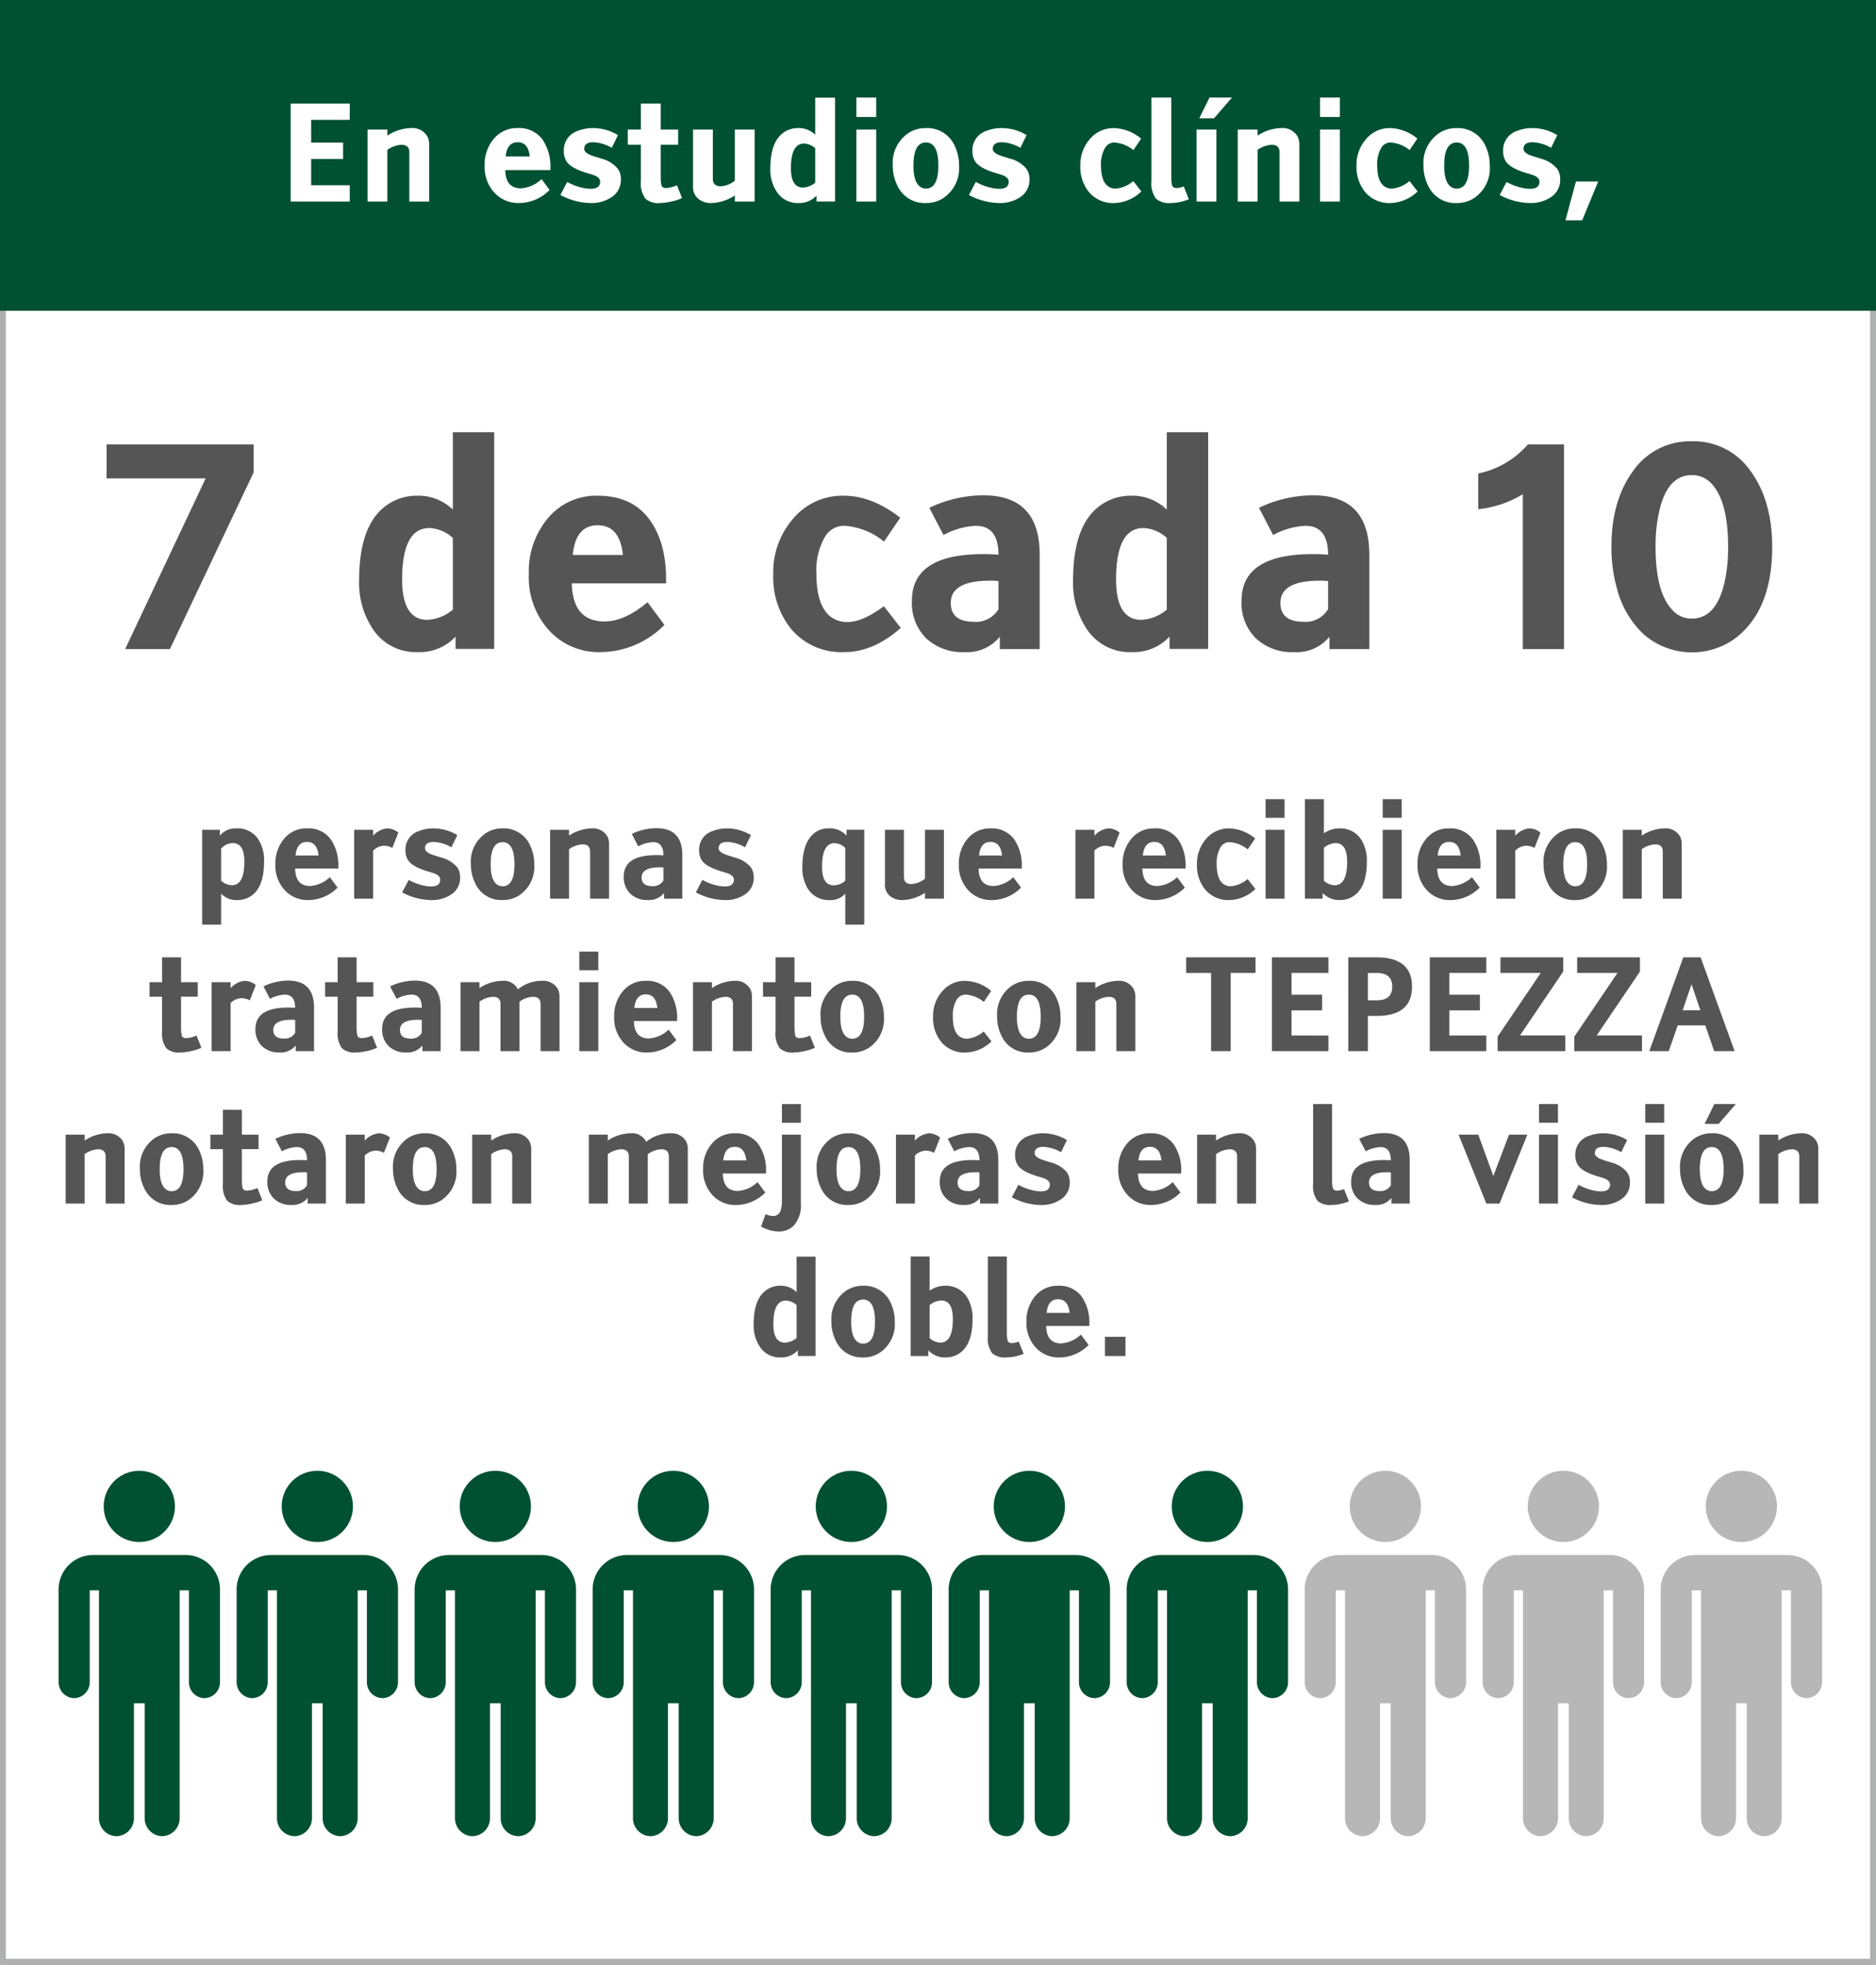 <svg xmlns="http://www.w3.org/2000/svg" width="320" height="335.043" viewBox="0 0 320 335.043">
  <rect x="0" y="0" width="320" height="335.043" fill="#808080" stroke="none"/>
  <g id="Group_1821" data-name="Group 1821" transform="translate(0 -5717)">
    <g id="Path_490" data-name="Path 490" transform="translate(0 5717.22)" fill="#fff">
      <path d="M 319.5 334.323 L 0.5 334.323 L 0.5 0.5 L 319.5 0.5 L 319.5 334.323 Z" stroke="none"/>
      <path d="M 1 1 L 1 333.823 L 319 333.823 L 319 1 L 1 1 M 0 0 L 320 0 L 320 334.823 L 0 334.823 L 0 0 Z" stroke="none" fill="#afb0b0"/>
    </g>
    <rect id="Rectangle_217" data-name="Rectangle 217" width="320" height="53" transform="translate(0 5717)" fill="#005133"/>
    <g id="Group_1145" data-name="Group 1145" transform="translate(10 5967.816)">
      <g id="noun_people_1255095" transform="translate(0)">
        <g id="Group_1127" data-name="Group 1127" transform="translate(0 0)">
          <path id="Path_488" data-name="Path 488" d="M25.648,25.3H10.723A5.878,5.878,0,0,0,5,31.323H5v15.6a2.725,2.725,0,0,0,2.653,2.791h0a2.725,2.725,0,0,0,2.653-2.791v-15.6H11.88V70.112a3.066,3.066,0,0,0,2.985,3.141h0a3.066,3.066,0,0,0,2.985-3.141V50.591h1.827V70.112a3.066,3.066,0,0,0,2.985,3.141h0a3.066,3.066,0,0,0,2.985-3.141V31.323h1.574v15.6a2.725,2.725,0,0,0,2.653,2.791h0a2.725,2.725,0,0,0,2.653-2.791v-15.6h0A5.877,5.877,0,0,0,26.805,25.3H25.648Z" transform="translate(-5 -10.93)" fill="#005133"/>
          <circle id="Ellipse_210" data-name="Ellipse 210" cx="6.078" cy="6.078" r="6.078" transform="translate(7.686)" fill="#005133"/>
        </g>
      </g>
      <g id="noun_people_1255095-2" data-name="noun_people_1255095" transform="translate(30.364)">
        <g id="Group_1127-2" data-name="Group 1127" transform="translate(0 0)">
          <path id="Path_488-2" data-name="Path 488" d="M25.648,25.3H10.723A5.878,5.878,0,0,0,5,31.323H5v15.6a2.725,2.725,0,0,0,2.653,2.791h0a2.725,2.725,0,0,0,2.653-2.791v-15.6H11.88V70.112a3.066,3.066,0,0,0,2.985,3.141h0a3.066,3.066,0,0,0,2.985-3.141V50.591h1.827V70.112a3.066,3.066,0,0,0,2.985,3.141h0a3.066,3.066,0,0,0,2.985-3.141V31.323h1.574v15.6a2.725,2.725,0,0,0,2.653,2.791h0a2.725,2.725,0,0,0,2.653-2.791v-15.6h0A5.877,5.877,0,0,0,26.805,25.3H25.648Z" transform="translate(-5 -10.93)" fill="#005133"/>
          <circle id="Ellipse_210-2" data-name="Ellipse 210" cx="6.078" cy="6.078" r="6.078" transform="translate(7.686)" fill="#005133"/>
        </g>
      </g>
      <g id="noun_people_1255095-3" data-name="noun_people_1255095" transform="translate(60.728)">
        <g id="Group_1127-3" data-name="Group 1127" transform="translate(0 0)">
          <path id="Path_488-3" data-name="Path 488" d="M25.648,25.3H10.723A5.878,5.878,0,0,0,5,31.323H5v15.6a2.725,2.725,0,0,0,2.653,2.791h0a2.725,2.725,0,0,0,2.653-2.791v-15.6H11.88V70.112a3.066,3.066,0,0,0,2.985,3.141h0a3.066,3.066,0,0,0,2.985-3.141V50.591h1.827V70.112a3.066,3.066,0,0,0,2.985,3.141h0a3.066,3.066,0,0,0,2.985-3.141V31.323h1.574v15.6a2.725,2.725,0,0,0,2.653,2.791h0a2.725,2.725,0,0,0,2.653-2.791v-15.6h0A5.877,5.877,0,0,0,26.805,25.3H25.648Z" transform="translate(-5 -10.93)" fill="#005133"/>
          <circle id="Ellipse_210-3" data-name="Ellipse 210" cx="6.078" cy="6.078" r="6.078" transform="translate(7.686)" fill="#005133"/>
        </g>
      </g>
      <g id="noun_people_1255095-4" data-name="noun_people_1255095" transform="translate(91.091)">
        <g id="Group_1127-4" data-name="Group 1127" transform="translate(0 0)">
          <path id="Path_488-4" data-name="Path 488" d="M25.648,25.3H10.723A5.878,5.878,0,0,0,5,31.323H5v15.6a2.725,2.725,0,0,0,2.653,2.791h0a2.725,2.725,0,0,0,2.653-2.791v-15.6H11.88V70.112a3.066,3.066,0,0,0,2.985,3.141h0a3.066,3.066,0,0,0,2.985-3.141V50.591h1.827V70.112a3.066,3.066,0,0,0,2.985,3.141h0a3.066,3.066,0,0,0,2.985-3.141V31.323h1.574v15.6a2.725,2.725,0,0,0,2.653,2.791h0a2.725,2.725,0,0,0,2.653-2.791v-15.6h0A5.877,5.877,0,0,0,26.805,25.3H25.648Z" transform="translate(-5 -10.93)" fill="#005133"/>
          <circle id="Ellipse_210-4" data-name="Ellipse 210" cx="6.078" cy="6.078" r="6.078" transform="translate(7.686)" fill="#005133"/>
        </g>
      </g>
      <g id="noun_people_1255095-5" data-name="noun_people_1255095" transform="translate(121.455)">
        <g id="Group_1127-5" data-name="Group 1127" transform="translate(0 0)">
          <path id="Path_488-5" data-name="Path 488" d="M25.648,25.3H10.723A5.878,5.878,0,0,0,5,31.323H5v15.6a2.725,2.725,0,0,0,2.653,2.791h0a2.725,2.725,0,0,0,2.653-2.791v-15.6H11.88V70.112a3.066,3.066,0,0,0,2.985,3.141h0a3.066,3.066,0,0,0,2.985-3.141V50.591h1.827V70.112a3.066,3.066,0,0,0,2.985,3.141h0a3.066,3.066,0,0,0,2.985-3.141V31.323h1.574v15.6a2.725,2.725,0,0,0,2.653,2.791h0a2.725,2.725,0,0,0,2.653-2.791v-15.6h0A5.877,5.877,0,0,0,26.805,25.3H25.648Z" transform="translate(-5 -10.93)" fill="#005133"/>
          <circle id="Ellipse_210-5" data-name="Ellipse 210" cx="6.078" cy="6.078" r="6.078" transform="translate(7.686)" fill="#005133"/>
        </g>
      </g>
      <g id="noun_people_1255095-6" data-name="noun_people_1255095" transform="translate(151.819)">
        <g id="Group_1127-6" data-name="Group 1127" transform="translate(0 0)">
          <path id="Path_488-6" data-name="Path 488" d="M25.648,25.3H10.723A5.878,5.878,0,0,0,5,31.323H5v15.6a2.725,2.725,0,0,0,2.653,2.791h0a2.725,2.725,0,0,0,2.653-2.791v-15.6H11.88V70.112a3.066,3.066,0,0,0,2.985,3.141h0a3.066,3.066,0,0,0,2.985-3.141V50.591h1.827V70.112a3.066,3.066,0,0,0,2.985,3.141h0a3.066,3.066,0,0,0,2.985-3.141V31.323h1.574v15.6a2.725,2.725,0,0,0,2.653,2.791h0a2.725,2.725,0,0,0,2.653-2.791v-15.6h0A5.877,5.877,0,0,0,26.805,25.3H25.648Z" transform="translate(-5 -10.93)" fill="#005133"/>
          <circle id="Ellipse_210-6" data-name="Ellipse 210" cx="6.078" cy="6.078" r="6.078" transform="translate(7.686)" fill="#005133"/>
        </g>
      </g>
      <g id="noun_people_1255095-7" data-name="noun_people_1255095" transform="translate(182.183)">
        <g id="Group_1127-7" data-name="Group 1127" transform="translate(0 0)">
          <path id="Path_488-7" data-name="Path 488" d="M25.648,25.3H10.723A5.878,5.878,0,0,0,5,31.323H5v15.6a2.725,2.725,0,0,0,2.653,2.791h0a2.725,2.725,0,0,0,2.653-2.791v-15.6H11.88V70.112a3.066,3.066,0,0,0,2.985,3.141h0a3.066,3.066,0,0,0,2.985-3.141V50.591h1.827V70.112a3.066,3.066,0,0,0,2.985,3.141h0a3.066,3.066,0,0,0,2.985-3.141V31.323h1.574v15.6a2.725,2.725,0,0,0,2.653,2.791h0a2.725,2.725,0,0,0,2.653-2.791v-15.6h0A5.877,5.877,0,0,0,26.805,25.3H25.648Z" transform="translate(-5 -10.93)" fill="#005133"/>
          <circle id="Ellipse_210-7" data-name="Ellipse 210" cx="6.078" cy="6.078" r="6.078" transform="translate(7.686)" fill="#005133"/>
        </g>
      </g>
      <g id="noun_people_1255095-8" data-name="noun_people_1255095" transform="translate(212.547)">
        <g id="Group_1127-8" data-name="Group 1127" transform="translate(0 0)">
          <path id="Path_488-8" data-name="Path 488" d="M25.648,25.3H10.723A5.878,5.878,0,0,0,5,31.323H5v15.6a2.725,2.725,0,0,0,2.653,2.791h0a2.725,2.725,0,0,0,2.653-2.791v-15.6H11.88V70.112a3.066,3.066,0,0,0,2.985,3.141h0a3.066,3.066,0,0,0,2.985-3.141V50.591h1.827V70.112a3.066,3.066,0,0,0,2.985,3.141h0a3.066,3.066,0,0,0,2.985-3.141V31.323h1.574v15.6a2.725,2.725,0,0,0,2.653,2.791h0a2.725,2.725,0,0,0,2.653-2.791v-15.6h0A5.877,5.877,0,0,0,26.805,25.3H25.648Z" transform="translate(-5 -10.93)" fill="rgba(51,51,51,0.35)"/>
          <circle id="Ellipse_210-8" data-name="Ellipse 210" cx="6.078" cy="6.078" r="6.078" transform="translate(7.686)" fill="rgba(51,51,51,0.35)"/>
        </g>
      </g>
      <g id="noun_people_1255095-9" data-name="noun_people_1255095" transform="translate(242.911)">
        <g id="Group_1127-9" data-name="Group 1127" transform="translate(0 0)">
          <path id="Path_488-9" data-name="Path 488" d="M25.648,25.3H10.723A5.878,5.878,0,0,0,5,31.323H5v15.6a2.725,2.725,0,0,0,2.653,2.791h0a2.725,2.725,0,0,0,2.653-2.791v-15.6H11.88V70.112a3.066,3.066,0,0,0,2.985,3.141h0a3.066,3.066,0,0,0,2.985-3.141V50.591h1.827V70.112a3.066,3.066,0,0,0,2.985,3.141h0a3.066,3.066,0,0,0,2.985-3.141V31.323h1.574v15.6a2.725,2.725,0,0,0,2.653,2.791h0a2.725,2.725,0,0,0,2.653-2.791v-15.6h0A5.877,5.877,0,0,0,26.805,25.3H25.648Z" transform="translate(-5 -10.93)" fill="rgba(51,51,51,0.35)"/>
          <circle id="Ellipse_210-9" data-name="Ellipse 210" cx="6.078" cy="6.078" r="6.078" transform="translate(7.686)" fill="rgba(51,51,51,0.35)"/>
        </g>
      </g>
      <g id="noun_people_1255095-10" data-name="noun_people_1255095" transform="translate(273.274)">
        <g id="Group_1127-10" data-name="Group 1127" transform="translate(0 0)">
          <path id="Path_488-10" data-name="Path 488" d="M25.648,25.3H10.723A5.878,5.878,0,0,0,5,31.323H5v15.6a2.725,2.725,0,0,0,2.653,2.791h0a2.725,2.725,0,0,0,2.653-2.791v-15.6H11.88V70.112a3.066,3.066,0,0,0,2.985,3.141h0a3.066,3.066,0,0,0,2.985-3.141V50.591h1.827V70.112a3.066,3.066,0,0,0,2.985,3.141h0a3.066,3.066,0,0,0,2.985-3.141V31.323h1.574v15.6a2.725,2.725,0,0,0,2.653,2.791h0a2.725,2.725,0,0,0,2.653-2.791v-15.6h0A5.877,5.877,0,0,0,26.805,25.3H25.648Z" transform="translate(-5 -10.93)" fill="rgba(51,51,51,0.35)"/>
          <circle id="Ellipse_210-10" data-name="Ellipse 210" cx="6.078" cy="6.078" r="6.078" transform="translate(7.686)" fill="rgba(51,51,51,0.35)"/>
        </g>
      </g>
    </g>
    <path id="Path_6922" data-name="Path 6922" d="M49.909,15.215V18H39.835V1.278H49.909V4.063H43.328V7.949h5.447v2.785H43.328v4.481ZM63.453,8.229V18h-3.38V9.6q0-1.28-1.348-1.28a4.514,4.514,0,0,0-2.4.865V18h-3.38V5.714h3.38V6.758a7.584,7.584,0,0,1,4.021-1.292,2.952,2.952,0,0,1,2.74,1.325A2.74,2.74,0,0,1,63.453,8.229Zm13.061,2.078h4.1q-.258-2.426-2.055-2.426Q76.739,7.881,76.514,10.307Zm6.109,3.863L84,16.023a7.4,7.4,0,0,1-5.222,2.224,5.512,5.512,0,0,1-4.122-1.685,6.444,6.444,0,0,1-1.741-4.717,6.751,6.751,0,0,1,1.539-4.515,5.107,5.107,0,0,1,4.1-1.864,4.9,4.9,0,0,1,4.256,1.988,8.137,8.137,0,0,1,1.325,4.84v.337h-7.7q.067,3.111,2.673,3.111A5.64,5.64,0,0,0,82.623,14.17Zm3.212,2.707L87,14.653a9.753,9.753,0,0,0,2.774,1.033A6.415,6.415,0,0,0,91,15.821q1.617,0,1.617-1.213,0-.6-.775-.988a9.138,9.138,0,0,0-1.292-.438q-3-.865-3.729-2.145a3.335,3.335,0,0,1-.4-1.718,3.46,3.46,0,0,1,2.4-3.38,7.006,7.006,0,0,1,2.662-.472,8.232,8.232,0,0,1,4.178,1.2L94.606,8.836a6.942,6.942,0,0,0-3.122-.955q-1.583,0-1.583,1.134,0,.741,1.606,1.247l1.336.416a5.382,5.382,0,0,1,2.808,1.741,3.046,3.046,0,0,1,.505,1.831,3.467,3.467,0,0,1-1.651,3.043,6.1,6.1,0,0,1-3.47.955A11.18,11.18,0,0,1,85.835,16.877Zm19.878-1.662.876,2.179a7.057,7.057,0,0,1-1.842.6,9.29,9.29,0,0,1-1.932.258,3.337,3.337,0,0,1-2.471-.741,4.411,4.411,0,0,1-.775-3.032V8.3H97.335V5.714H99.57V1.278h3.38V5.714h2.976V8.3H102.95v5.357q0,1.595.281,1.842a1.026,1.026,0,0,0,.708.191A4.956,4.956,0,0,0,105.713,15.215Zm2.751.27V5.714h3.38v8.4q0,1.28,1.348,1.28a4.211,4.211,0,0,0,2.4-.955V5.714h3.38V18H115.6V16.956a7.584,7.584,0,0,1-4.021,1.292,3.325,3.325,0,0,1-2.19-.7A2.524,2.524,0,0,1,108.465,15.484Zm20.844-.708V8.915a3.027,3.027,0,0,0-1.909-.809q-2.235,0-2.235,4.2,0,3.3,2.066,3.3A3.476,3.476,0,0,0,129.308,14.777Zm0-8.176V.278h3.38v17.71h-3.156V16.978a4.011,4.011,0,0,1-3.1,1.269,4.2,4.2,0,0,1-3.627-1.831,6.805,6.805,0,0,1-1.157-4.043q0-4.694,2.4-6.233a4.2,4.2,0,0,1,2.28-.674A4.024,4.024,0,0,1,129.308,6.6Zm10.4-.887V18h-3.38V5.714Zm0-2.134h-3.38V.256h3.38Zm8.479,1.887a5.12,5.12,0,0,1,4.953,3.122,7.543,7.543,0,0,1,.7,3.268,6.112,6.112,0,0,1-2.7,5.559,5.338,5.338,0,0,1-2.954.831,5.1,5.1,0,0,1-4.941-3.133,7.37,7.37,0,0,1-.708-3.257,6.112,6.112,0,0,1,2.7-5.559A5.338,5.338,0,0,1,148.187,5.467Zm0,2.459q-2.123,0-2.123,3.931,0,2.639,1,3.5a1.644,1.644,0,0,0,1.123.427q2.123,0,2.123-3.931T148.187,7.926Zm7.345,8.951,1.168-2.224a9.753,9.753,0,0,0,2.774,1.033,6.415,6.415,0,0,0,1.224.135q1.617,0,1.617-1.213,0-.6-.775-.988a9.139,9.139,0,0,0-1.292-.438q-3-.865-3.729-2.145a3.335,3.335,0,0,1-.4-1.718,3.46,3.46,0,0,1,2.4-3.38,7.006,7.006,0,0,1,2.662-.472,8.232,8.232,0,0,1,4.178,1.2L164.3,8.836a6.942,6.942,0,0,0-3.122-.955q-1.583,0-1.583,1.134,0,.741,1.606,1.247l1.336.416a5.383,5.383,0,0,1,2.808,1.741,3.046,3.046,0,0,1,.505,1.831,3.467,3.467,0,0,1-1.651,3.043,6.1,6.1,0,0,1-3.47.955A11.18,11.18,0,0,1,155.531,16.877ZM183.563,14.5l1.381,1.774a6.922,6.922,0,0,1-4.6,1.977,5.365,5.365,0,0,1-4.346-1.875,6.754,6.754,0,0,1-1.471-4.515,6.628,6.628,0,0,1,1.634-4.526,5.252,5.252,0,0,1,4.127-1.864,7.521,7.521,0,0,1,4.616,1.8l-1.325,1.954a5.709,5.709,0,0,0-3.212-1.292,1.821,1.821,0,0,0-1.64.943,5.482,5.482,0,0,0-.674,2.987q0,2.572,1.134,3.481a2.194,2.194,0,0,0,1.415.449A5.351,5.351,0,0,0,183.563,14.5Zm8.6.91.876,2.2a8.525,8.525,0,0,1-3.122.64,3.4,3.4,0,0,1-2.471-.73,4.361,4.361,0,0,1-.786-3.043V.256h3.38v13.4q0,1.595.3,1.853a1.03,1.03,0,0,0,.685.18A3.006,3.006,0,0,0,192.165,15.406Zm5.57-9.692V18h-3.38V5.714Zm-.4-1.92h-2.516L196.568.256h3.83Zm14.555,4.436V18h-3.38V9.6q0-1.28-1.348-1.28a4.514,4.514,0,0,0-2.4.865V18h-3.38V5.714h3.38V6.758a7.584,7.584,0,0,1,4.021-1.292,2.952,2.952,0,0,1,2.74,1.325A2.74,2.74,0,0,1,211.886,8.229ZM218.8,5.714V18h-3.38V5.714Zm0-2.134h-3.38V.256h3.38ZM230.675,14.5l1.381,1.774a6.922,6.922,0,0,1-4.6,1.977,5.365,5.365,0,0,1-4.346-1.875,6.754,6.754,0,0,1-1.471-4.515,6.628,6.628,0,0,1,1.634-4.526A5.252,5.252,0,0,1,227.4,5.467a7.521,7.521,0,0,1,4.616,1.8l-1.325,1.954a5.709,5.709,0,0,0-3.212-1.292,1.821,1.821,0,0,0-1.64.943,5.482,5.482,0,0,0-.674,2.987q0,2.572,1.134,3.481a2.194,2.194,0,0,0,1.415.449A5.351,5.351,0,0,0,230.675,14.5Zm8.041-9.029a5.12,5.12,0,0,1,4.953,3.122,7.543,7.543,0,0,1,.7,3.268,6.112,6.112,0,0,1-2.7,5.559,5.338,5.338,0,0,1-2.954.831,5.1,5.1,0,0,1-4.941-3.133,7.37,7.37,0,0,1-.708-3.257,6.112,6.112,0,0,1,2.7-5.559A5.338,5.338,0,0,1,238.716,5.467Zm0,2.459q-2.123,0-2.123,3.931,0,2.639,1,3.5a1.644,1.644,0,0,0,1.123.427q2.123,0,2.123-3.931T238.716,7.926Zm7.345,8.951,1.168-2.224A9.753,9.753,0,0,0,250,15.687a6.415,6.415,0,0,0,1.224.135q1.617,0,1.617-1.213,0-.6-.775-.988a9.139,9.139,0,0,0-1.292-.438q-3-.865-3.729-2.145a3.335,3.335,0,0,1-.4-1.718,3.46,3.46,0,0,1,2.4-3.38,7.006,7.006,0,0,1,2.662-.472,8.232,8.232,0,0,1,4.178,1.2l-1.056,2.167a6.942,6.942,0,0,0-3.122-.955q-1.583,0-1.583,1.134,0,.741,1.606,1.247l1.336.416a5.383,5.383,0,0,1,2.808,1.741,3.046,3.046,0,0,1,.505,1.831,3.467,3.467,0,0,1-1.651,3.043,6.1,6.1,0,0,1-3.47.955A11.18,11.18,0,0,1,246.06,16.877ZM260.132,21.2H257.28l1.786-6.626h3.8Z" transform="translate(9.75 5733.375)" fill="#fff"/>
    <path id="Path_6943" data-name="Path 6943" d="M17.43,2.1H42.508V6.883L28.234,37H20.594L34.328,7.891H17.43ZM76.492,30.273V18.039a6.316,6.316,0,0,0-3.984-1.687q-4.664,0-4.664,8.766,0,6.891,4.313,6.891A7.255,7.255,0,0,0,76.492,30.273Zm0-17.062V.016h7.055V36.977H76.961V34.867a8.371,8.371,0,0,1-6.469,2.648,8.77,8.77,0,0,1-7.57-3.82,14.2,14.2,0,0,1-2.414-8.437q0-9.8,5.016-13.008a8.755,8.755,0,0,1,4.758-1.406A8.4,8.4,0,0,1,76.492,13.211Zm20.461,7.734h8.555q-.539-5.062-4.289-5.062Q97.422,15.883,96.953,20.945Zm12.75,8.063,2.883,3.867a15.441,15.441,0,0,1-10.9,4.641A11.5,11.5,0,0,1,93.086,34a13.449,13.449,0,0,1-3.633-9.844,14.089,14.089,0,0,1,3.211-9.422,10.658,10.658,0,0,1,8.555-3.891q5.906,0,8.883,4.148,2.766,3.867,2.766,10.1v.7H96.789q.141,6.492,5.578,6.492Q105.789,32.289,109.7,29.008Zm40.313.68,2.883,3.7q-4.664,4.125-9.609,4.125a11.2,11.2,0,0,1-9.07-3.914,14.1,14.1,0,0,1-3.07-9.422,13.832,13.832,0,0,1,3.41-9.445,10.962,10.962,0,0,1,8.613-3.891q4.8,0,9.633,3.75l-2.766,4.078a11.914,11.914,0,0,0-6.7-2.7,3.8,3.8,0,0,0-3.422,1.969,11.44,11.44,0,0,0-1.406,6.234q0,5.367,2.367,7.266a4.578,4.578,0,0,0,2.953.938Q146.383,32.383,150.016,29.688Zm10.172-12.141-2.414-4.641a21.5,21.5,0,0,1,9.211-2.133q9.609,0,9.609,10.1V37h-6.8V34.891a7.2,7.2,0,0,1-6.023,2.625,9.047,9.047,0,0,1-6.527-2.344A8.468,8.468,0,0,1,154.8,28.75q0-7.945,12.117-7.945,1.453,0,2.648.094,0-4.922-3.867-4.922A12.781,12.781,0,0,0,160.188,17.547Zm9.375,12.633V25.4a13.229,13.229,0,0,0-1.406-.07q-6.727,0-6.727,3.8,0,3.211,3.961,3.211A4.425,4.425,0,0,0,169.563,30.18Zm28.711.094V18.039a6.316,6.316,0,0,0-3.984-1.687q-4.664,0-4.664,8.766,0,6.891,4.313,6.891A7.255,7.255,0,0,0,198.273,30.273Zm0-17.062V.016h7.055V36.977h-6.586V34.867a8.371,8.371,0,0,1-6.469,2.648,8.77,8.77,0,0,1-7.57-3.82,14.2,14.2,0,0,1-2.414-8.437q0-9.8,5.016-13.008a8.755,8.755,0,0,1,4.758-1.406A8.4,8.4,0,0,1,198.273,13.211Zm18.141,4.336L214,12.906a21.5,21.5,0,0,1,9.211-2.133q9.609,0,9.609,10.1V37h-6.8V34.891A7.2,7.2,0,0,1,220,37.516a9.047,9.047,0,0,1-6.527-2.344,8.468,8.468,0,0,1-2.449-6.422q0-7.945,12.117-7.945,1.453,0,2.648.094,0-4.922-3.867-4.922A12.781,12.781,0,0,0,216.414,17.547Zm9.375,12.633V25.4a13.229,13.229,0,0,0-1.406-.07q-6.727,0-6.727,3.8,0,3.211,3.961,3.211A4.425,4.425,0,0,0,225.789,30.18ZM266.031,2.1V37H259V10.586a18.141,18.141,0,0,1-7.594,2.555V7.047A15.259,15.259,0,0,0,259.867,2.1Zm21.8,5.227q-4.055,0-5.484,5.859a26.358,26.358,0,0,0-.7,6.375q0,7.641,2.789,10.688a4.383,4.383,0,0,0,3.4,1.547q4.055,0,5.508-5.883a27.114,27.114,0,0,0,.68-6.352q0-7.641-2.766-10.711A4.483,4.483,0,0,0,287.828,7.328Zm0-5.766a11.8,11.8,0,0,1,10.078,5.156q3.633,5.039,3.633,12.844,0,10.875-6.375,15.656a12.548,12.548,0,0,1-15.633-.82,16.306,16.306,0,0,1-4.477-7.734,26.085,26.085,0,0,1-.937-7.1q0-7.852,3.633-12.844A11.8,11.8,0,0,1,287.828,1.563Z" transform="translate(0.75 5790.695)" fill="#555"/>
    <path id="Path_6942" data-name="Path 6942" d="M32.468,8.481v5.457a2.9,2.9,0,0,0,1.826.773q2.138,0,2.138-4.018,0-3.169-1.977-3.169A2.627,2.627,0,0,0,32.468,8.481Zm0,7.659v5.285H29.235V5.248h3.019v1a3.487,3.487,0,0,1,2.793-1.235,4.246,4.246,0,0,1,3.588,1.611,6.445,6.445,0,0,1,1.16,4.007q0,4.533-2.32,5.973a4.044,4.044,0,0,1-2.17.634A3.6,3.6,0,0,1,32.468,16.141Zm12.7-6.5h3.921q-.247-2.32-1.966-2.32Q45.38,7.321,45.166,9.642Zm5.844,3.7,1.321,1.772a7.077,7.077,0,0,1-5,2.127,5.272,5.272,0,0,1-3.942-1.611,6.164,6.164,0,0,1-1.665-4.512A6.458,6.458,0,0,1,43.2,6.795a4.885,4.885,0,0,1,3.921-1.783,4.685,4.685,0,0,1,4.071,1.9,7.783,7.783,0,0,1,1.268,4.63v.322H45.09q.064,2.976,2.557,2.976A5.4,5.4,0,0,0,51.009,13.337ZM58.4,8.8V17H55.167V5.248H58.4V6.269a3.622,3.622,0,0,1,2.438-1.257,3.111,3.111,0,0,1,1.858.72l-1.021,2.61A3.214,3.214,0,0,0,60.3,7.966,2.824,2.824,0,0,0,58.4,8.8Zm4.952,7.122L64.469,13.8a9.329,9.329,0,0,0,2.653.988,6.136,6.136,0,0,0,1.171.129q1.547,0,1.547-1.16,0-.569-.741-.945a8.741,8.741,0,0,0-1.235-.419Q65,11.564,64.3,10.34A3.19,3.19,0,0,1,63.911,8.7a3.309,3.309,0,0,1,2.3-3.233,6.7,6.7,0,0,1,2.546-.451,7.874,7.874,0,0,1,4,1.149l-1.01,2.073a6.64,6.64,0,0,0-2.986-.913q-1.515,0-1.515,1.085,0,.709,1.536,1.192l1.278.4a5.148,5.148,0,0,1,2.686,1.665,2.914,2.914,0,0,1,.483,1.751,3.316,3.316,0,0,1-1.579,2.911,5.831,5.831,0,0,1-3.319.913A10.694,10.694,0,0,1,63.352,15.926ZM80.475,5.012A4.9,4.9,0,0,1,85.212,8a7.215,7.215,0,0,1,.666,3.126A5.847,5.847,0,0,1,83.3,16.441a5.106,5.106,0,0,1-2.825.795,4.876,4.876,0,0,1-4.727-3,7.049,7.049,0,0,1-.677-3.115A5.847,5.847,0,0,1,77.65,5.807,5.106,5.106,0,0,1,80.475,5.012Zm0,2.353q-2.03,0-2.03,3.76,0,2.524.956,3.352a1.572,1.572,0,0,0,1.074.408q2.03,0,2.03-3.76T80.475,7.364Zm18.165.29V17H95.407V8.965q0-1.225-1.289-1.225a4.318,4.318,0,0,0-2.3.827V17H88.585V5.248h3.233v1a7.254,7.254,0,0,1,3.846-1.235,2.824,2.824,0,0,1,2.621,1.268A2.621,2.621,0,0,1,98.64,7.654Zm4.984.43-1.106-2.127a9.852,9.852,0,0,1,4.222-.978q4.4,0,4.4,4.63V17h-3.115v-.967a3.3,3.3,0,0,1-2.761,1.2,4.146,4.146,0,0,1-2.992-1.074,3.881,3.881,0,0,1-1.123-2.943q0-3.642,5.554-3.642.666,0,1.214.043,0-2.256-1.772-2.256A5.858,5.858,0,0,0,103.625,8.084Zm4.3,5.79V11.683a6.063,6.063,0,0,0-.645-.032q-3.083,0-3.083,1.74,0,1.472,1.815,1.472A2.028,2.028,0,0,0,107.921,13.874Zm5.521,2.052L114.56,13.8a9.329,9.329,0,0,0,2.653.988,6.136,6.136,0,0,0,1.171.129q1.547,0,1.547-1.16,0-.569-.741-.945a8.741,8.741,0,0,0-1.235-.419q-2.868-.827-3.566-2.052A3.19,3.19,0,0,1,114,8.7a3.309,3.309,0,0,1,2.3-3.233,6.7,6.7,0,0,1,2.546-.451,7.874,7.874,0,0,1,4,1.149l-1.01,2.073a6.64,6.64,0,0,0-2.986-.913q-1.515,0-1.515,1.085,0,.709,1.536,1.192l1.278.4a5.148,5.148,0,0,1,2.686,1.665,2.914,2.914,0,0,1,.483,1.751,3.316,3.316,0,0,1-1.579,2.911,5.831,5.831,0,0,1-3.319.913A10.694,10.694,0,0,1,113.443,15.926Zm25.491-2V8.363a2.636,2.636,0,0,0-1.826-.827q-2.138,0-2.138,4.018,0,3.169,1.977,3.169A2.915,2.915,0,0,0,138.934,13.928Zm.215-7.681v-1h3.019V21.426h-3.233V16.141a3.375,3.375,0,0,1-2.75,1.1,4.159,4.159,0,0,1-3.91-2.438,6.791,6.791,0,0,1-.666-3.18q0-4.179,2.063-5.822a3.654,3.654,0,0,1,2.342-.784A3.835,3.835,0,0,1,139.149,6.247Zm6.553,8.347V5.248h3.233v8.035q0,1.225,1.289,1.225a4.028,4.028,0,0,0,2.3-.913V5.248h3.233V17h-3.233V16a7.254,7.254,0,0,1-3.846,1.235,3.18,3.18,0,0,1-2.095-.666A2.414,2.414,0,0,1,145.7,14.594ZM161.75,9.642h3.921q-.247-2.32-1.966-2.32Q161.965,7.321,161.75,9.642Zm5.844,3.7,1.321,1.772a7.077,7.077,0,0,1-5,2.127,5.272,5.272,0,0,1-3.942-1.611,6.164,6.164,0,0,1-1.665-4.512,6.458,6.458,0,0,1,1.472-4.318,4.885,4.885,0,0,1,3.921-1.783,4.685,4.685,0,0,1,4.071,1.9,7.783,7.783,0,0,1,1.268,4.63v.322h-7.369q.064,2.976,2.557,2.976A5.4,5.4,0,0,0,167.594,13.337ZM181.43,8.8V17H178.2V5.248h3.233V6.269a3.622,3.622,0,0,1,2.438-1.257,3.111,3.111,0,0,1,1.858.72l-1.021,2.61a3.214,3.214,0,0,0-1.375-.376A2.824,2.824,0,0,0,181.43,8.8Zm8.261.838h3.921q-.247-2.32-1.966-2.32Q189.906,7.321,189.691,9.642Zm5.844,3.7,1.321,1.772a7.077,7.077,0,0,1-5,2.127,5.272,5.272,0,0,1-3.942-1.611,6.164,6.164,0,0,1-1.665-4.512,6.458,6.458,0,0,1,1.472-4.318,4.885,4.885,0,0,1,3.921-1.783,4.685,4.685,0,0,1,4.071,1.9,7.783,7.783,0,0,1,1.268,4.63v.322h-7.369q.064,2.976,2.557,2.976A5.4,5.4,0,0,0,195.535,13.337Zm12.031.312,1.321,1.7a6.621,6.621,0,0,1-4.4,1.891,5.132,5.132,0,0,1-4.157-1.794,6.461,6.461,0,0,1-1.407-4.318,6.34,6.34,0,0,1,1.563-4.329,5.024,5.024,0,0,1,3.948-1.783,7.194,7.194,0,0,1,4.415,1.719L207.577,8.6A5.46,5.46,0,0,0,204.5,7.364a1.742,1.742,0,0,0-1.568.9,5.243,5.243,0,0,0-.645,2.857q0,2.46,1.085,3.33a2.1,2.1,0,0,0,1.354.43A5.118,5.118,0,0,0,207.566,13.648Zm6.295-8.4V17h-3.233V5.248Zm0-2.041h-3.233V.027h3.233Zm6.714,5.113v5.618a2.9,2.9,0,0,0,1.826.773q2.138,0,2.138-4.018,0-3.169-1.977-3.169A3.26,3.26,0,0,0,220.575,8.32Zm-.215,7.713V17h-3.019V.027h3.233V5.85a4.608,4.608,0,0,1,2.7-.838,4.219,4.219,0,0,1,3.985,2.5,6.821,6.821,0,0,1,.645,3.115q0,4.458-2.3,5.94a3.971,3.971,0,0,1-2.213.666A3.891,3.891,0,0,1,220.36,16.033ZM233.841,5.248V17h-3.233V5.248Zm0-2.041h-3.233V.027h3.233Zm6.145,6.435h3.921q-.247-2.32-1.966-2.32Q240.2,7.321,239.986,9.642Zm5.844,3.7,1.321,1.772a7.077,7.077,0,0,1-5,2.127,5.272,5.272,0,0,1-3.942-1.611,6.164,6.164,0,0,1-1.665-4.512,6.458,6.458,0,0,1,1.472-4.318,4.885,4.885,0,0,1,3.921-1.783,4.685,4.685,0,0,1,4.071,1.9,7.783,7.783,0,0,1,1.268,4.63v.322h-7.369q.064,2.976,2.557,2.976A5.4,5.4,0,0,0,245.83,13.337ZM253.22,8.8V17h-3.233V5.248h3.233V6.269a3.622,3.622,0,0,1,2.438-1.257,3.111,3.111,0,0,1,1.858.72L256.5,8.342a3.214,3.214,0,0,0-1.375-.376A2.824,2.824,0,0,0,253.22,8.8Zm10.227-3.792A4.9,4.9,0,0,1,268.184,8a7.216,7.216,0,0,1,.666,3.126,5.847,5.847,0,0,1-2.578,5.317,5.106,5.106,0,0,1-2.825.795,4.876,4.876,0,0,1-4.727-3,7.049,7.049,0,0,1-.677-3.115,5.847,5.847,0,0,1,2.578-5.317A5.106,5.106,0,0,1,263.447,5.012Zm0,2.353q-2.03,0-2.03,3.76,0,2.524.956,3.352a1.572,1.572,0,0,0,1.074.408q2.03,0,2.03-3.76T263.447,7.364Zm18.165.29V17h-3.233V8.965q0-1.225-1.289-1.225a4.318,4.318,0,0,0-2.3.827V17h-3.233V5.248h3.233v1a7.254,7.254,0,0,1,3.846-1.235,2.824,2.824,0,0,1,2.621,1.268A2.621,2.621,0,0,1,281.612,7.654ZM28.273,40.336l.838,2.084a6.75,6.75,0,0,1-1.762.569,8.886,8.886,0,0,1-1.848.247,3.192,3.192,0,0,1-2.363-.709,4.219,4.219,0,0,1-.741-2.9V33.719H20.26V31.248H22.4V27h3.233v4.243h2.847v2.471H25.631v5.124q0,1.525.269,1.762a.982.982,0,0,0,.677.183A4.74,4.74,0,0,0,28.273,40.336ZM34.085,34.8V43H30.852V31.248h3.233v1.021a3.622,3.622,0,0,1,2.438-1.257,3.111,3.111,0,0,1,1.858.72l-1.021,2.61a3.214,3.214,0,0,0-1.375-.376A2.824,2.824,0,0,0,34.085,34.8Zm6.714-.72-1.106-2.127a9.852,9.852,0,0,1,4.222-.978q4.4,0,4.4,4.63V43H45.2v-.967a3.3,3.3,0,0,1-2.761,1.2,4.146,4.146,0,0,1-2.992-1.074,3.881,3.881,0,0,1-1.123-2.943q0-3.642,5.554-3.642.666,0,1.214.043,0-2.256-1.772-2.256A5.858,5.858,0,0,0,40.8,34.084Zm4.3,5.79V37.683a6.063,6.063,0,0,0-.645-.032q-3.083,0-3.083,1.74,0,1.472,1.815,1.472A2.028,2.028,0,0,0,45.1,39.874Zm13.127.462.838,2.084a6.75,6.75,0,0,1-1.762.569,8.886,8.886,0,0,1-1.848.247,3.192,3.192,0,0,1-2.363-.709,4.219,4.219,0,0,1-.741-2.9V33.719H50.209V31.248h2.138V27H55.58v4.243h2.847v2.471H55.58v5.124q0,1.525.269,1.762a.982.982,0,0,0,.677.183A4.74,4.74,0,0,0,58.223,40.336ZM62.4,34.084l-1.106-2.127a9.852,9.852,0,0,1,4.222-.978q4.4,0,4.4,4.63V43H66.806v-.967a3.3,3.3,0,0,1-2.761,1.2,4.146,4.146,0,0,1-2.992-1.074,3.881,3.881,0,0,1-1.123-2.943q0-3.642,5.554-3.642.666,0,1.214.043,0-2.256-1.772-2.256A5.858,5.858,0,0,0,62.4,34.084Zm4.3,5.79V37.683a6.063,6.063,0,0,0-.645-.032q-3.083,0-3.083,1.74,0,1.472,1.815,1.472A2.028,2.028,0,0,0,66.7,39.874Zm16.661-5.3V43H80.126V34.965q0-1.225-1.289-1.225a4.318,4.318,0,0,0-2.3.827V43H73.3V31.248h3.233v1a7.254,7.254,0,0,1,3.846-1.235,2.7,2.7,0,0,1,2.718,1.45,6.393,6.393,0,0,1,4.114-1.45,2.853,2.853,0,0,1,2.621,1.268,2.657,2.657,0,0,1,.354,1.375V43H86.958V34.965q0-1.225-1.289-1.225A4.143,4.143,0,0,0,83.359,34.578Zm13.449-3.33V43H93.575V31.248Zm0-2.041H93.575v-3.18h3.233Zm6.145,6.435h3.921q-.247-2.32-1.966-2.32Q103.168,33.321,102.953,35.642Zm5.844,3.7,1.321,1.772a7.077,7.077,0,0,1-5,2.127,5.272,5.272,0,0,1-3.942-1.611,6.164,6.164,0,0,1-1.665-4.512,6.458,6.458,0,0,1,1.472-4.318,4.885,4.885,0,0,1,3.921-1.783,4.685,4.685,0,0,1,4.071,1.9,7.783,7.783,0,0,1,1.268,4.63v.322h-7.369q.064,2.976,2.557,2.976A5.4,5.4,0,0,0,108.8,39.337Zm14.212-5.683V43h-3.233V34.965q0-1.225-1.289-1.225a4.318,4.318,0,0,0-2.3.827V43h-3.233V31.248h3.233v1a7.254,7.254,0,0,1,3.846-1.235,2.824,2.824,0,0,1,2.621,1.268A2.621,2.621,0,0,1,123.009,33.654Zm9.9,6.682.838,2.084a6.75,6.75,0,0,1-1.762.569,8.886,8.886,0,0,1-1.848.247,3.192,3.192,0,0,1-2.363-.709,4.219,4.219,0,0,1-.741-2.9V33.719H124.9V31.248h2.138V27h3.233v4.243h2.847v2.471h-2.847v5.124q0,1.525.269,1.762a.982.982,0,0,0,.677.183A4.74,4.74,0,0,0,132.913,40.336Zm7.208-9.324A4.9,4.9,0,0,1,144.858,34a7.215,7.215,0,0,1,.666,3.126,5.847,5.847,0,0,1-2.578,5.317,5.106,5.106,0,0,1-2.825.795,4.876,4.876,0,0,1-4.727-3,7.049,7.049,0,0,1-.677-3.115,5.847,5.847,0,0,1,2.578-5.317A5.106,5.106,0,0,1,140.121,31.012Zm0,2.353q-2.03,0-2.03,3.76,0,2.524.956,3.352a1.572,1.572,0,0,0,1.074.408q2.03,0,2.03-3.76T140.121,33.364Zm22.43,6.284,1.321,1.7a6.621,6.621,0,0,1-4.4,1.891,5.132,5.132,0,0,1-4.157-1.794,6.461,6.461,0,0,1-1.407-4.318,6.34,6.34,0,0,1,1.563-4.329,5.024,5.024,0,0,1,3.948-1.783,7.194,7.194,0,0,1,4.415,1.719L162.562,34.6a5.46,5.46,0,0,0-3.072-1.235,1.742,1.742,0,0,0-1.568.9,5.243,5.243,0,0,0-.645,2.857q0,2.46,1.085,3.33a2.1,2.1,0,0,0,1.354.43A5.118,5.118,0,0,0,162.551,39.648Zm7.691-8.637A4.9,4.9,0,0,1,174.979,34a7.215,7.215,0,0,1,.666,3.126,5.847,5.847,0,0,1-2.578,5.317,5.106,5.106,0,0,1-2.825.795,4.876,4.876,0,0,1-4.727-3,7.049,7.049,0,0,1-.677-3.115,5.847,5.847,0,0,1,2.578-5.317A5.106,5.106,0,0,1,170.242,31.012Zm0,2.353q-2.03,0-2.03,3.76,0,2.524.956,3.352a1.572,1.572,0,0,0,1.074.408q2.03,0,2.03-3.76T170.242,33.364Zm18.165.29V43h-3.233V34.965q0-1.225-1.289-1.225a4.318,4.318,0,0,0-2.3.827V43h-3.233V31.248h3.233v1a7.254,7.254,0,0,1,3.846-1.235,2.824,2.824,0,0,1,2.621,1.268A2.621,2.621,0,0,1,188.407,33.654Zm8.669-3.985V27h11.838v2.664h-4.243V43H201.33V29.669Zm24.277,10.667V43h-9.636V27h9.636v2.664h-6.295v3.717h5.21V36.05h-5.21v4.286Zm6.725-10.667v4.662h1.515q2.643,0,2.643-2.331t-2.643-2.331ZM224.737,27h4.77q6.1,0,6.1,5t-6.059,5h-1.472v6h-3.341Zm23.536,13.331V43h-9.636V27h9.636v2.664h-6.295v3.717h5.21V36.05h-5.21v4.286Zm2.417-10.667V27H261.4v2.428l-7.38,10.9h7.724V43H250.207V40.529l7.358-10.86Zm13.084,0V27h10.71v2.428l-7.38,10.9h7.724V43H263.291V40.529l7.358-10.86Zm21.022,6.37L283.282,31.6l-1.515,4.437Zm.838,2.578H280.93L279.4,43h-3.319l5.8-16h2.954l5.8,16h-3.491ZM16.006,59.654V69H12.772V60.965q0-1.225-1.289-1.225a4.318,4.318,0,0,0-2.3.827V69H5.951V57.248H9.185v1a7.254,7.254,0,0,1,3.846-1.235,2.824,2.824,0,0,1,2.621,1.268A2.621,2.621,0,0,1,16.006,59.654Zm8.014-2.643A4.9,4.9,0,0,1,28.757,60a7.215,7.215,0,0,1,.666,3.126,5.847,5.847,0,0,1-2.578,5.317,5.106,5.106,0,0,1-2.825.795,4.876,4.876,0,0,1-4.727-3,7.049,7.049,0,0,1-.677-3.115,5.847,5.847,0,0,1,2.578-5.317A5.106,5.106,0,0,1,24.02,57.012Zm0,2.353q-2.03,0-2.03,3.76,0,2.524.956,3.352a1.572,1.572,0,0,0,1.074.408q2.03,0,2.03-3.76T24.02,59.364ZM38.65,66.336l.838,2.084a6.75,6.75,0,0,1-1.762.569,8.886,8.886,0,0,1-1.848.247,3.192,3.192,0,0,1-2.363-.709,4.219,4.219,0,0,1-.741-2.9V59.719H30.637V57.248h2.138V53h3.233v4.243h2.847v2.471H36.008v5.124q0,1.525.269,1.762a.982.982,0,0,0,.677.183A4.74,4.74,0,0,0,38.65,66.336Zm4.179-6.252-1.106-2.127a9.852,9.852,0,0,1,4.222-.978q4.4,0,4.4,4.63V69H47.233v-.967a3.3,3.3,0,0,1-2.761,1.2,4.146,4.146,0,0,1-2.992-1.074,3.881,3.881,0,0,1-1.123-2.943q0-3.642,5.554-3.642.666,0,1.214.043,0-2.256-1.772-2.256A5.858,5.858,0,0,0,42.829,60.084Zm4.3,5.79V63.683a6.063,6.063,0,0,0-.645-.032q-3.083,0-3.083,1.74,0,1.472,1.815,1.472A2.028,2.028,0,0,0,47.126,65.874Zm9.84-5.07V69H53.732V57.248h3.233v1.021A3.622,3.622,0,0,1,59.4,57.012a3.111,3.111,0,0,1,1.858.72l-1.021,2.61a3.214,3.214,0,0,0-1.375-.376A2.824,2.824,0,0,0,56.966,60.8Zm10.227-3.792A4.9,4.9,0,0,1,71.93,60a7.215,7.215,0,0,1,.666,3.126,5.847,5.847,0,0,1-2.578,5.317,5.106,5.106,0,0,1-2.825.795,4.876,4.876,0,0,1-4.727-3,7.049,7.049,0,0,1-.677-3.115,5.847,5.847,0,0,1,2.578-5.317A5.106,5.106,0,0,1,67.192,57.012Zm0,2.353q-2.03,0-2.03,3.76,0,2.524.956,3.352a1.572,1.572,0,0,0,1.074.408q2.03,0,2.03-3.76T67.192,59.364Zm18.165.29V69H82.124V60.965q0-1.225-1.289-1.225a4.318,4.318,0,0,0-2.3.827V69H75.3V57.248h3.233v1a7.254,7.254,0,0,1,3.846-1.235A2.824,2.824,0,0,1,85,58.279,2.621,2.621,0,0,1,85.357,59.654Zm19.884.924V69h-3.233V60.965q0-1.225-1.289-1.225a4.318,4.318,0,0,0-2.3.827V69H95.187V57.248H98.42v1a7.254,7.254,0,0,1,3.846-1.235,2.7,2.7,0,0,1,2.718,1.45,6.393,6.393,0,0,1,4.114-1.45,2.853,2.853,0,0,1,2.621,1.268,2.657,2.657,0,0,1,.354,1.375V69H108.84V60.965q0-1.225-1.289-1.225A4.143,4.143,0,0,0,105.241,60.578Zm12.88,1.063h3.921q-.247-2.32-1.966-2.32Q118.336,59.321,118.121,61.642Zm5.844,3.7,1.321,1.772a7.077,7.077,0,0,1-5,2.127,5.272,5.272,0,0,1-3.942-1.611,6.164,6.164,0,0,1-1.665-4.512,6.458,6.458,0,0,1,1.472-4.318,4.885,4.885,0,0,1,3.921-1.783,4.685,4.685,0,0,1,4.071,1.9,7.783,7.783,0,0,1,1.268,4.63v.322h-7.369q.064,2.976,2.557,2.976A5.4,5.4,0,0,0,123.965,65.337Zm1.375,5.446a3.151,3.151,0,0,0,1.225.333,1.328,1.328,0,0,0,1.343-.956,5.534,5.534,0,0,0,.215-1.794V57.248h3.233v11.72a5.231,5.231,0,0,1-1.139,3.706,3.528,3.528,0,0,1-2.7,1.085,6.331,6.331,0,0,1-2.954-.849Zm6.016-15.576h-3.233v-3.18h3.233Zm8.11,1.8A4.9,4.9,0,0,1,144.2,60a7.215,7.215,0,0,1,.666,3.126,5.847,5.847,0,0,1-2.578,5.317,5.106,5.106,0,0,1-2.825.795,4.876,4.876,0,0,1-4.727-3,7.049,7.049,0,0,1-.677-3.115,5.847,5.847,0,0,1,2.578-5.317A5.106,5.106,0,0,1,139.466,57.012Zm0,2.353q-2.03,0-2.03,3.76,0,2.524.956,3.352a1.572,1.572,0,0,0,1.074.408q2.03,0,2.03-3.76T139.466,59.364ZM150.81,60.8V69h-3.233V57.248h3.233v1.021a3.622,3.622,0,0,1,2.438-1.257,3.111,3.111,0,0,1,1.858.72l-1.021,2.61a3.214,3.214,0,0,0-1.375-.376A2.824,2.824,0,0,0,150.81,60.8Zm6.714-.72-1.106-2.127a9.852,9.852,0,0,1,4.222-.978q4.4,0,4.4,4.63V69h-3.115v-.967a3.3,3.3,0,0,1-2.761,1.2,4.146,4.146,0,0,1-2.992-1.074,3.881,3.881,0,0,1-1.123-2.943q0-3.642,5.554-3.642.666,0,1.214.043,0-2.256-1.772-2.256A5.858,5.858,0,0,0,157.523,60.084Zm4.3,5.79V63.683a6.063,6.063,0,0,0-.645-.032q-3.083,0-3.083,1.74,0,1.472,1.815,1.472A2.028,2.028,0,0,0,161.82,65.874Zm5.521,2.052,1.117-2.127a9.329,9.329,0,0,0,2.653.988,6.136,6.136,0,0,0,1.171.129q1.547,0,1.547-1.16,0-.569-.741-.945a8.741,8.741,0,0,0-1.235-.419q-2.868-.827-3.566-2.052A3.19,3.19,0,0,1,167.9,60.7a3.309,3.309,0,0,1,2.3-3.233,6.7,6.7,0,0,1,2.546-.451,7.874,7.874,0,0,1,4,1.149l-1.01,2.073a6.641,6.641,0,0,0-2.986-.913q-1.515,0-1.515,1.085,0,.709,1.536,1.192l1.278.4a5.148,5.148,0,0,1,2.686,1.665,2.914,2.914,0,0,1,.483,1.751,3.316,3.316,0,0,1-1.579,2.911,5.831,5.831,0,0,1-3.319.913A10.694,10.694,0,0,1,167.342,67.926Zm21.6-6.284h3.921q-.247-2.32-1.966-2.32Q189.159,59.321,188.944,61.642Zm5.844,3.7,1.321,1.772a7.077,7.077,0,0,1-5,2.127,5.272,5.272,0,0,1-3.942-1.611,6.164,6.164,0,0,1-1.665-4.512,6.458,6.458,0,0,1,1.472-4.318,4.885,4.885,0,0,1,3.921-1.783,4.685,4.685,0,0,1,4.071,1.9,7.783,7.783,0,0,1,1.268,4.63v.322h-7.369q.064,2.976,2.557,2.976A5.4,5.4,0,0,0,194.788,65.337ZM209,59.654V69h-3.233V60.965q0-1.225-1.289-1.225a4.318,4.318,0,0,0-2.3.827V69h-3.233V57.248h3.233v1a7.254,7.254,0,0,1,3.846-1.235,2.824,2.824,0,0,1,2.621,1.268A2.621,2.621,0,0,1,209,59.654Zm15,6.864.838,2.105a8.154,8.154,0,0,1-2.986.612,3.247,3.247,0,0,1-2.363-.7,4.171,4.171,0,0,1-.752-2.911v-13.6h3.233V64.843q0,1.525.29,1.772a.985.985,0,0,0,.655.172A2.875,2.875,0,0,0,224,66.519Zm3.7-6.435-1.106-2.127a9.852,9.852,0,0,1,4.222-.978q4.4,0,4.4,4.63V69H232.1v-.967a3.3,3.3,0,0,1-2.761,1.2,4.146,4.146,0,0,1-2.992-1.074,3.881,3.881,0,0,1-1.123-2.943q0-3.642,5.554-3.642.666,0,1.214.043,0-2.256-1.772-2.256A5.858,5.858,0,0,0,227.691,60.084Zm4.3,5.79V63.683a6.063,6.063,0,0,0-.645-.032q-3.083,0-3.083,1.74,0,1.472,1.815,1.472A2.028,2.028,0,0,0,231.988,65.874ZM248.284,69l-4.737-11.752h3.362l2.567,7.047,2.675-7.047h3.126L250.529,69ZM260.5,57.248V69h-3.233V57.248Zm0-2.041h-3.233v-3.18H260.5Zm2.4,12.719,1.117-2.127a9.329,9.329,0,0,0,2.653.988,6.136,6.136,0,0,0,1.171.129q1.547,0,1.547-1.16,0-.569-.741-.945a8.742,8.742,0,0,0-1.235-.419q-2.868-.827-3.566-2.052a3.19,3.19,0,0,1-.387-1.644,3.309,3.309,0,0,1,2.3-3.233,6.7,6.7,0,0,1,2.546-.451,7.874,7.874,0,0,1,4,1.149l-1.01,2.073a6.64,6.64,0,0,0-2.986-.913q-1.515,0-1.515,1.085,0,.709,1.536,1.192l1.278.4a5.149,5.149,0,0,1,2.686,1.665,2.914,2.914,0,0,1,.483,1.751,3.316,3.316,0,0,1-1.579,2.911,5.831,5.831,0,0,1-3.319.913A10.694,10.694,0,0,1,262.894,67.926ZM278.62,57.248V69h-3.233V57.248Zm0-2.041h-3.233v-3.18h3.233Zm8.11,1.8A4.9,4.9,0,0,1,291.468,60a7.216,7.216,0,0,1,.666,3.126,5.847,5.847,0,0,1-2.578,5.317,5.106,5.106,0,0,1-2.825.795,4.876,4.876,0,0,1-4.727-3,7.049,7.049,0,0,1-.677-3.115,5.847,5.847,0,0,1,2.578-5.317A5.106,5.106,0,0,1,286.73,57.012Zm0,2.353q-2.03,0-2.03,3.76,0,2.524.956,3.352a1.572,1.572,0,0,0,1.074.408q2.03,0,2.03-3.76T286.73,59.364Zm1.182-3.953h-2.4l1.665-3.384h3.663ZM304.9,59.654V69h-3.233V60.965q0-1.225-1.289-1.225a4.318,4.318,0,0,0-2.3.827V69h-3.233V57.248h3.233v1a7.254,7.254,0,0,1,3.846-1.235,2.824,2.824,0,0,1,2.621,1.268A2.621,2.621,0,0,1,304.9,59.654ZM130.63,91.917V86.31a2.9,2.9,0,0,0-1.826-.773q-2.138,0-2.138,4.018,0,3.158,1.977,3.158A3.325,3.325,0,0,0,130.63,91.917Zm0-7.82V78.049h3.233v16.94h-3.019v-.967a3.837,3.837,0,0,1-2.965,1.214,4.019,4.019,0,0,1-3.47-1.751,6.509,6.509,0,0,1-1.106-3.867q0-4.49,2.3-5.962a4.013,4.013,0,0,1,2.181-.645A3.849,3.849,0,0,1,130.63,84.1Zm11.344-1.085A4.9,4.9,0,0,1,146.711,86a7.215,7.215,0,0,1,.666,3.126,5.847,5.847,0,0,1-2.578,5.317,5.106,5.106,0,0,1-2.825.795,4.876,4.876,0,0,1-4.727-3,7.049,7.049,0,0,1-.677-3.115,5.847,5.847,0,0,1,2.578-5.317A5.106,5.106,0,0,1,141.974,83.012Zm0,2.353q-2.03,0-2.03,3.76,0,2.524.956,3.352a1.572,1.572,0,0,0,1.074.408q2.03,0,2.03-3.76T141.974,85.364Zm11.344.956v5.618a2.9,2.9,0,0,0,1.826.773q2.138,0,2.138-4.018,0-3.169-1.977-3.169A3.26,3.26,0,0,0,153.318,86.32Zm-.215,7.713V95h-3.019V78.027h3.233V83.85a4.608,4.608,0,0,1,2.7-.838,4.219,4.219,0,0,1,3.985,2.5,6.821,6.821,0,0,1,.645,3.115q0,4.458-2.3,5.94a3.971,3.971,0,0,1-2.213.666A3.891,3.891,0,0,1,153.1,94.033Zm15.415-1.515.838,2.105a8.154,8.154,0,0,1-2.986.612,3.247,3.247,0,0,1-2.363-.7,4.171,4.171,0,0,1-.752-2.911v-13.6h3.233V90.843q0,1.525.29,1.772a.985.985,0,0,0,.655.172A2.875,2.875,0,0,0,168.518,92.519Zm4.759-4.877H177.2q-.247-2.32-1.966-2.32Q173.492,85.321,173.277,87.642Zm5.844,3.7,1.321,1.772a7.077,7.077,0,0,1-5,2.127,5.272,5.272,0,0,1-3.942-1.611,6.164,6.164,0,0,1-1.665-4.512,6.458,6.458,0,0,1,1.472-4.318,4.885,4.885,0,0,1,3.921-1.783,4.685,4.685,0,0,1,4.071,1.9,7.783,7.783,0,0,1,1.268,4.63v.322H173.2q.064,2.976,2.557,2.976A5.4,5.4,0,0,0,179.121,91.337ZM186.726,95h-3.5V91.724h3.5Z" transform="translate(5.25 5853.256)" fill="#555"/>
  </g>
</svg>
